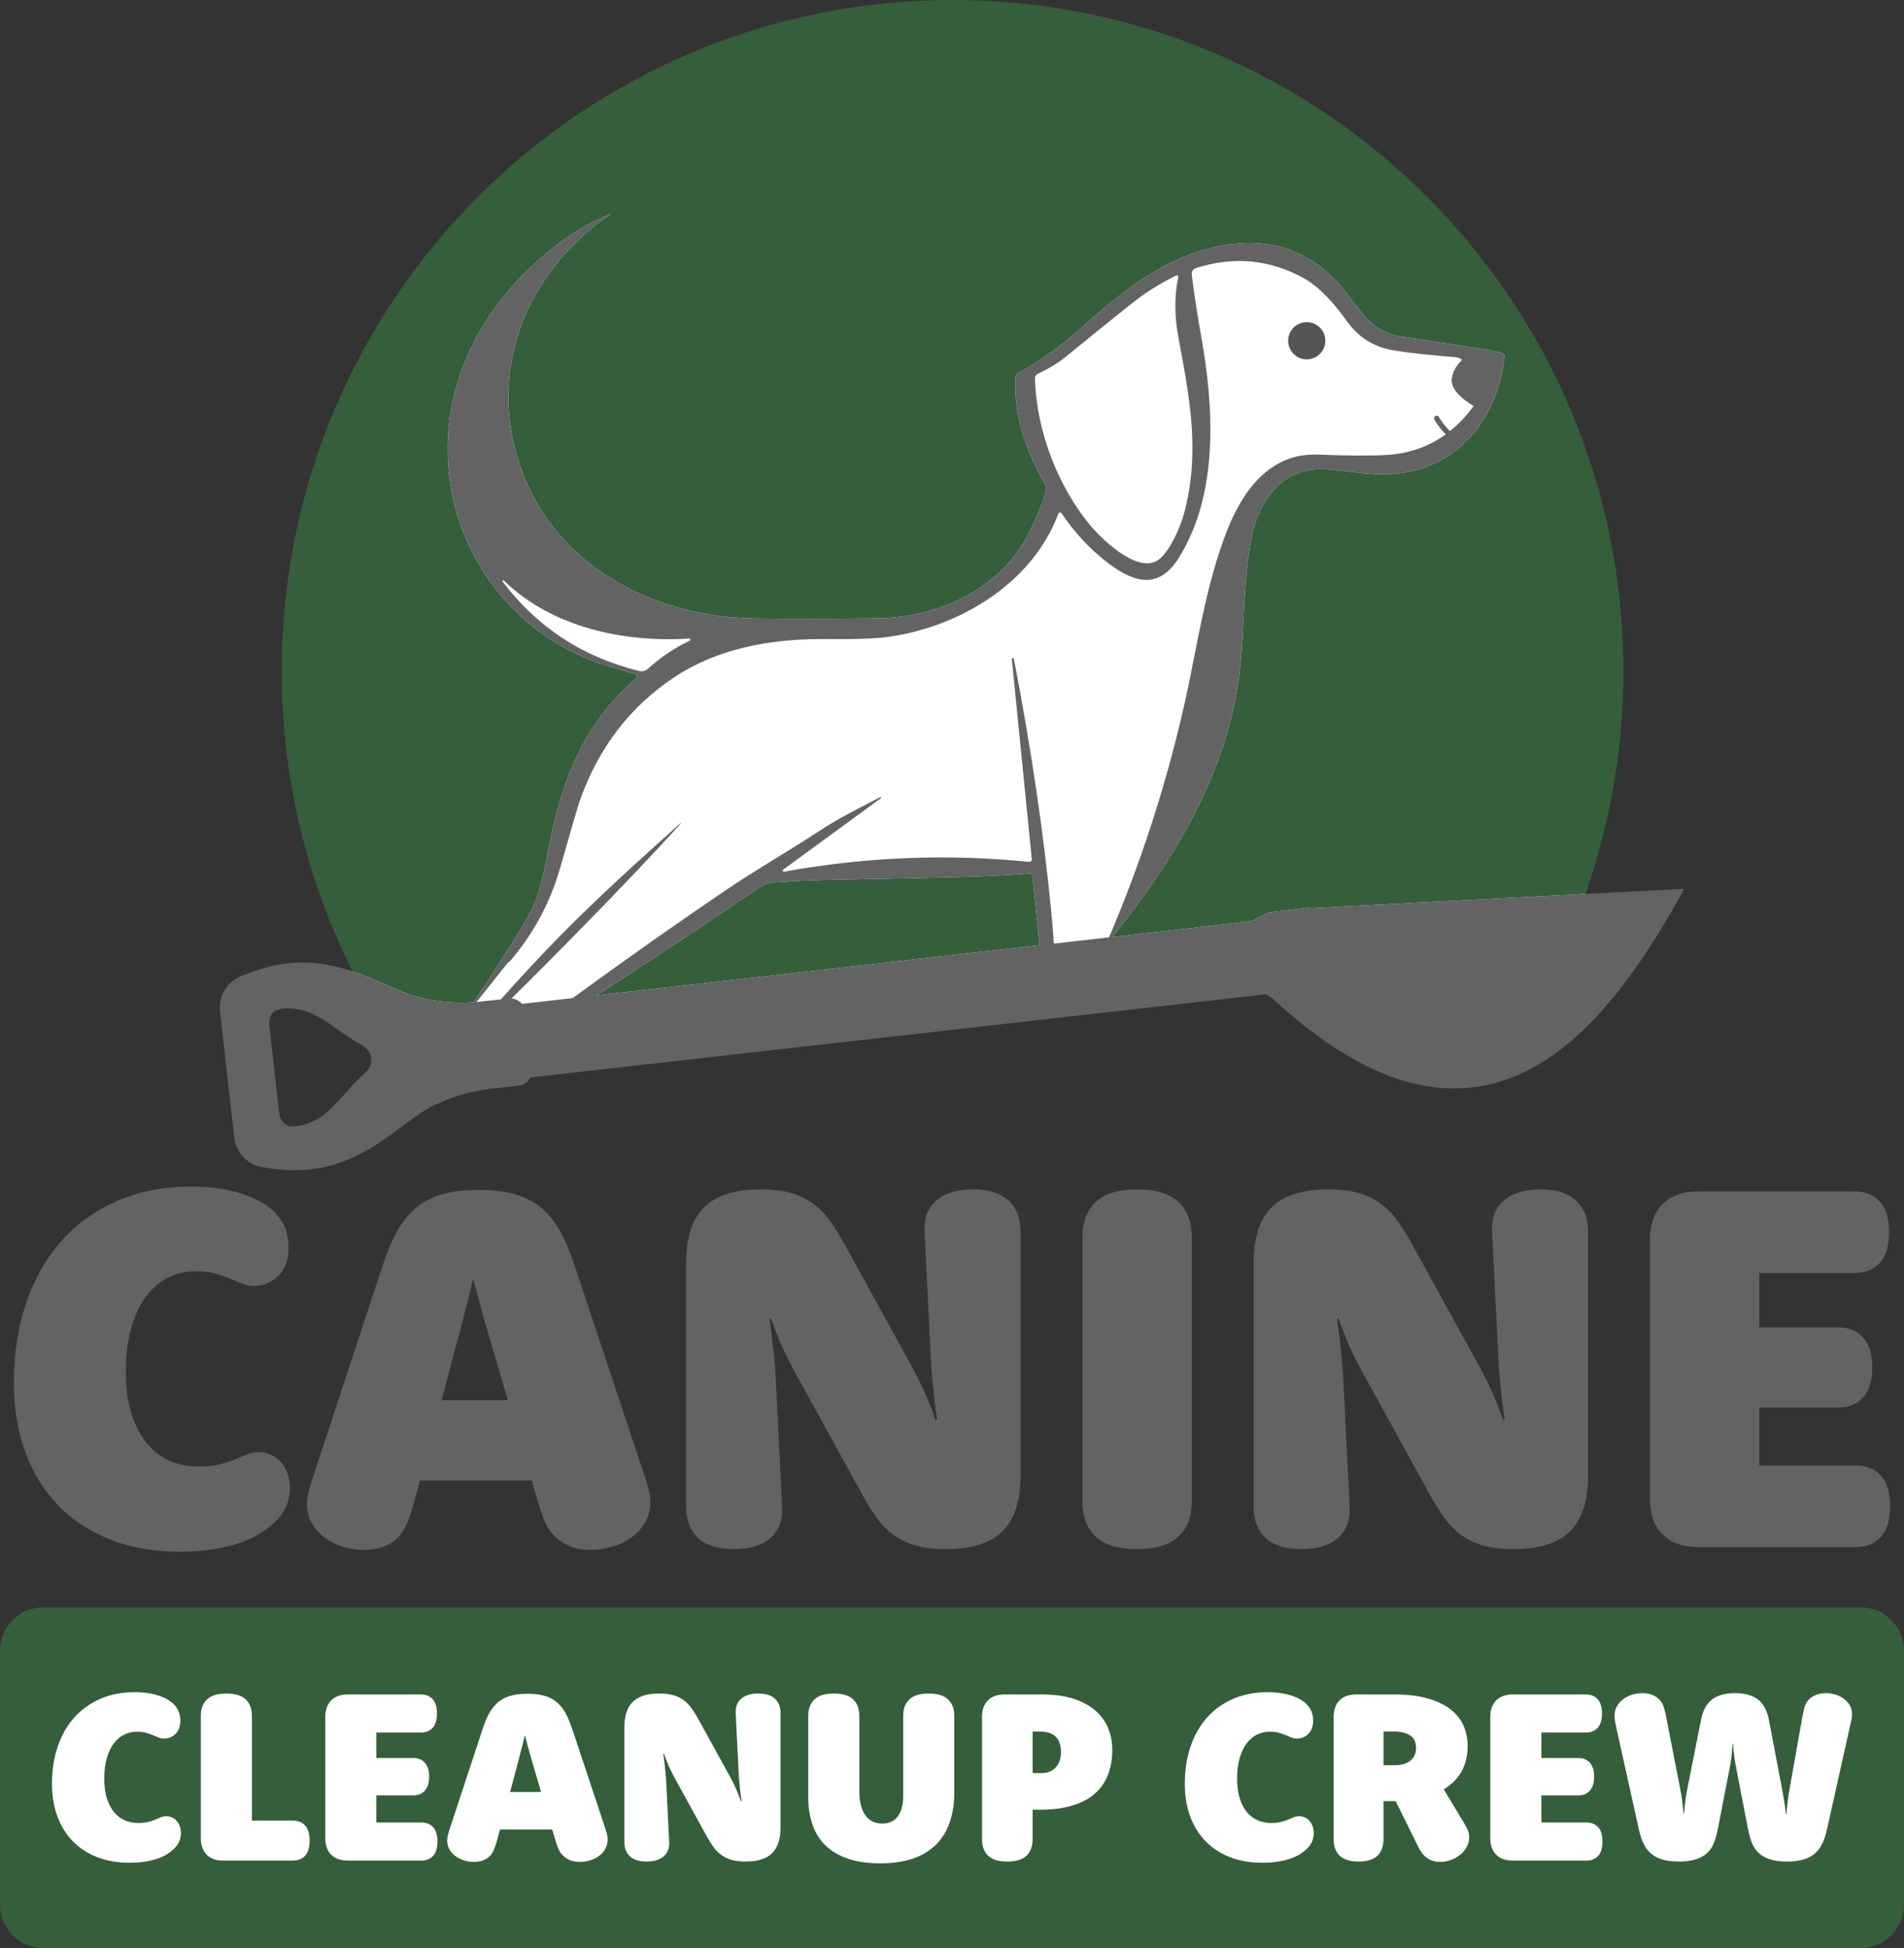 <?xml version="1.0" encoding="UTF-8"?>
<!DOCTYPE svg PUBLIC "-//W3C//DTD SVG 1.1//EN" "http://www.w3.org/Graphics/SVG/1.1/DTD/svg11.dtd">
<svg version="1.1" xmlns="http://www.w3.org/2000/svg" xmlns:xlink="http://www.w3.org/1999/xlink" x="0" y="0" width="526.399" height="538.468" viewBox="0, 0, 526.399, 538.468">
  <rect x="0" y="0" width="526.399" height="538.468" fill="#333333" stroke="none"/>
  <g id="Layer_1">
    <path d="M514.399,538.468 L12,538.468 C5.4,538.468 -0,533.068 -0,526.468 L-0,456.236 C-0,449.636 5.4,444.236 12,444.236 L514.399,444.236 C520.999,444.236 526.399,449.636 526.399,456.236 L526.399,526.468 C526.399,533.068 520.999,538.468 514.399,538.468" fill="#355E3B"/>
    <path d="M3.843,382.155 C3.843,374.024 4.995,366.619 7.302,359.939 C9.608,353.258 12.888,347.553 17.144,342.821 C21.399,338.091 26.546,334.43 32.585,331.838 C38.623,329.247 45.375,327.951 52.84,327.951 C55.836,327.951 58.557,328.154 61.006,328.557 C63.454,328.962 65.63,329.497 67.532,330.162 C69.433,330.828 71.062,331.566 72.417,332.373 C73.772,333.182 74.878,334.014 75.734,334.87 C77.207,336.343 78.253,337.877 78.872,339.47 C79.489,341.063 79.799,342.929 79.799,345.068 C79.799,346.59 79.56,347.981 79.086,349.24 C78.61,350.501 77.944,351.583 77.089,352.485 C76.233,353.389 75.21,354.102 74.022,354.625 C72.833,355.149 71.549,355.41 70.171,355.41 C68.982,355.41 67.876,355.196 66.855,354.768 C65.831,354.34 64.738,353.876 63.574,353.377 C62.408,352.877 61.065,352.414 59.544,351.986 C58.022,351.559 56.167,351.345 53.981,351.345 C51.508,351.345 49.119,351.88 46.813,352.949 C44.507,354.019 42.463,355.684 40.68,357.941 C38.897,360.2 37.47,363.089 36.401,366.607 C35.331,370.126 34.796,374.334 34.796,379.23 C34.796,383.605 35.306,387.421 36.329,390.678 C37.351,393.935 38.754,396.657 40.537,398.844 C42.32,401.031 44.435,402.659 46.885,403.729 C49.333,404.799 51.984,405.334 54.837,405.334 C57.166,405.334 59.127,405.132 60.721,404.727 C62.313,404.324 63.716,403.871 64.929,403.373 C66.141,402.873 67.246,402.41 68.245,401.982 C69.244,401.554 70.337,401.34 71.526,401.34 C72.714,401.34 73.831,401.578 74.878,402.053 C75.923,402.529 76.839,403.207 77.624,404.085 C78.408,404.966 79.026,406 79.478,407.188 C79.929,408.377 80.155,409.684 80.155,411.111 C80.155,413.061 79.822,414.784 79.157,416.282 C78.491,417.779 77.469,419.218 76.09,420.597 C75.139,421.548 73.915,422.522 72.417,423.52 C70.92,424.519 69.101,425.411 66.962,426.195 C64.822,426.979 62.326,427.621 59.473,428.121 C56.62,428.62 53.339,428.87 49.631,428.87 C42.688,428.87 36.401,427.787 30.766,425.624 C25.132,423.461 20.318,420.359 16.324,416.317 C12.33,412.276 9.251,407.367 7.088,401.589 C4.924,395.812 3.843,389.335 3.843,382.155" fill="#636363"/>
    <path d="M140.405,387.004 L134.831,368.033 C134.259,366.132 133.746,364.314 133.294,362.577 C132.842,360.842 132.425,359.332 132.044,358.048 C131.615,356.528 131.258,355.124 130.973,353.84 L130.686,353.84 C130.401,355.124 130.069,356.528 129.69,358.048 C129.358,359.332 128.978,360.829 128.551,362.541 C128.124,364.253 127.65,366.084 127.129,368.033 L122.076,387.004 z M114.319,415.747 C113.795,417.6 113.213,419.337 112.571,420.953 C111.929,422.57 111.061,423.925 109.968,425.018 C108.922,426.064 107.602,426.884 106.01,427.479 C104.416,428.073 102.574,428.37 100.482,428.37 C98.628,428.37 96.774,428.085 94.92,427.514 C93.065,426.944 91.389,426.123 89.891,425.054 C88.394,423.984 87.181,422.664 86.254,421.096 C85.327,419.527 84.863,417.768 84.863,415.818 C84.863,414.772 84.981,413.714 85.219,412.644 C85.456,411.574 85.884,410.136 86.501,408.329 L105.656,350.203 C106.274,348.302 106.892,346.59 107.511,345.068 C108.128,343.547 108.77,342.168 109.437,340.931 C110.102,339.696 110.803,338.577 111.541,337.58 C112.277,336.581 113.074,335.654 113.93,334.798 C115.831,332.897 118.256,331.435 121.204,330.412 C124.153,329.39 127.861,328.878 132.332,328.878 C136.8,328.878 140.509,329.39 143.457,330.412 C146.406,331.435 148.831,332.897 150.733,334.798 C151.589,335.654 152.385,336.581 153.123,337.58 C153.859,338.577 154.56,339.696 155.226,340.931 C155.892,342.168 156.521,343.547 157.116,345.068 C157.71,346.59 158.34,348.302 159.006,350.203 L178.148,407.759 C178.767,409.566 179.194,411.004 179.433,412.074 C179.671,413.143 179.79,414.154 179.79,415.105 C179.79,417.34 179.279,419.289 178.257,420.953 C177.234,422.617 175.939,423.996 174.37,425.09 C172.801,426.184 171.041,427.004 169.092,427.55 C167.142,428.096 165.241,428.37 163.387,428.37 C161.152,428.37 159.215,428.037 157.574,427.372 C155.934,426.706 154.519,425.78 153.331,424.59 C152.237,423.497 151.357,422.189 150.692,420.668 C150.026,419.146 149.431,417.483 148.909,415.675 L146.98,409.185 L116.098,409.185 z" fill="#636363"/>
    <path d="M189.704,348.847 C189.704,342.001 191.368,336.937 194.697,333.656 C198.024,330.375 203.23,328.735 210.316,328.735 C213.596,328.735 216.389,329.068 218.696,329.733 C221.001,330.399 223.034,331.373 224.794,332.658 C226.552,333.942 228.121,335.546 229.501,337.472 C230.879,339.398 232.258,341.62 233.637,344.14 L252.466,378.373 C253.416,380.133 254.284,381.858 255.069,383.544 C255.853,385.233 256.507,386.743 257.03,388.073 C257.648,389.643 258.218,391.14 258.742,392.566 L259.099,392.424 C258.813,390.76 258.575,388.977 258.385,387.075 C258.195,385.411 257.993,383.533 257.779,381.441 C257.565,379.349 257.411,377.115 257.316,374.736 L255.604,340.289 C255.413,336.723 256.483,333.905 258.813,331.837 C261.143,329.769 264.542,328.735 269.012,328.735 C273.337,328.735 276.608,329.758 278.818,331.801 C281.029,333.847 282.136,336.676 282.136,340.289 L282.136,408.043 C282.136,414.89 280.471,419.954 277.142,423.234 C273.814,426.515 268.608,428.155 261.524,428.155 C258.243,428.155 255.449,427.822 253.144,427.157 C250.837,426.491 248.804,425.516 247.046,424.233 C245.286,422.949 243.717,421.344 242.339,419.419 C240.959,417.493 239.58,415.271 238.202,412.75 L219.373,378.516 C218.421,376.758 217.555,375.046 216.77,373.382 C215.986,371.718 215.331,370.196 214.809,368.817 C214.19,367.248 213.62,365.75 213.097,364.324 L212.74,364.467 C212.978,366.131 213.215,367.914 213.454,369.815 C213.643,371.48 213.846,373.37 214.06,375.485 C214.274,377.602 214.428,379.825 214.524,382.154 L216.235,416.602 C216.424,420.168 215.355,422.985 213.026,425.053 C210.696,427.121 207.296,428.155 202.827,428.155 C198.5,428.155 195.231,427.133 193.021,425.089 C190.81,423.045 189.704,420.216 189.704,416.602 z" fill="#636363"/>
    <path d="M299.252,342.001 C299.252,337.77 300.488,334.5 302.961,332.194 C305.432,329.888 309.237,328.735 314.372,328.735 C319.554,328.735 323.369,329.888 325.819,332.194 C328.267,334.5 329.492,337.77 329.492,342.001 L329.492,414.89 C329.492,419.122 328.255,422.391 325.783,424.697 C323.31,427.003 319.482,428.156 314.301,428.156 C309.166,428.156 305.374,427.003 302.925,424.697 C300.476,422.391 299.252,419.122 299.252,414.89 z" fill="#636363"/>
    <path d="M346.608,348.847 C346.608,342.001 348.272,336.937 351.601,333.656 C354.928,330.375 360.135,328.735 367.219,328.735 C370.5,328.735 373.293,329.068 375.599,329.733 C377.906,330.399 379.938,331.373 381.698,332.658 C383.456,333.942 385.025,335.546 386.405,337.472 C387.783,339.398 389.162,341.62 390.541,344.14 L409.37,378.373 C410.32,380.133 411.188,381.858 411.973,383.544 C412.758,385.233 413.41,386.743 413.934,388.073 C414.552,389.643 415.122,391.14 415.646,392.566 L416.003,392.424 C415.717,390.76 415.479,388.977 415.289,387.075 C415.099,385.411 414.897,383.533 414.683,381.441 C414.469,379.349 414.314,377.115 414.219,374.736 L412.508,340.289 C412.318,336.723 413.387,333.905 415.717,331.837 C418.046,329.769 421.447,328.735 425.916,328.735 C430.242,328.735 433.512,329.758 435.722,331.801 C437.934,333.847 439.039,336.676 439.039,340.289 L439.039,408.043 C439.039,414.89 437.374,419.954 434.047,423.234 C430.718,426.515 425.512,428.155 418.427,428.155 C415.147,428.155 412.353,427.822 410.047,427.157 C407.741,426.491 405.708,425.516 403.95,424.233 C402.19,422.949 400.62,421.344 399.243,419.419 C397.863,417.493 396.484,415.271 395.106,412.75 L376.277,378.516 C375.325,376.758 374.459,375.046 373.674,373.382 C372.89,371.718 372.235,370.196 371.713,368.817 C371.094,367.248 370.523,365.75 370.001,364.324 L369.645,364.467 C369.882,366.131 370.119,367.914 370.358,369.815 C370.547,371.48 370.75,373.37 370.964,375.485 C371.178,377.602 371.332,379.825 371.427,382.154 L373.139,416.602 C373.329,420.168 372.259,422.985 369.93,425.053 C367.6,427.121 364.2,428.155 359.731,428.155 C355.404,428.155 352.136,427.133 349.924,425.089 C347.714,423.045 346.608,420.216 346.608,416.602 z" fill="#636363"/>
    <path d="M486.396,405.048 L513.141,405.048 C515.994,405.048 518.276,405.975 519.988,407.83 C521.7,409.684 522.556,412.514 522.556,416.317 C522.556,420.121 521.7,422.95 519.988,424.804 C518.276,426.658 515.994,427.585 513.141,427.585 L469.422,427.585 C465.237,427.585 461.98,426.421 459.651,424.091 C457.321,421.762 456.156,418.504 456.156,414.32 L456.156,342.572 C456.156,338.388 457.321,335.13 459.651,332.801 C461.98,330.471 465.237,329.305 469.422,329.305 L512.785,329.305 C515.684,329.305 517.991,330.233 519.702,332.087 C521.414,333.942 522.27,336.771 522.27,340.575 C522.27,344.379 521.414,347.208 519.702,349.062 C517.991,350.916 515.684,351.844 512.785,351.844 L486.396,351.844 L486.396,366.892 L508.434,366.892 C511.191,366.892 513.414,367.831 515.102,369.709 C516.79,371.588 517.634,374.334 517.634,377.946 C517.634,381.561 516.79,384.306 515.102,386.184 C513.414,388.063 511.191,389.001 508.434,389.001 L486.396,389.001 z" fill="#636363"/>
    <path d="M14.371,493.018 C14.371,489.22 14.909,485.761 15.987,482.64 C17.064,479.52 18.596,476.855 20.585,474.644 C22.572,472.434 24.976,470.725 27.797,469.514 C30.617,468.304 33.771,467.699 37.259,467.699 C38.658,467.699 39.929,467.793 41.073,467.981 C42.217,468.17 43.233,468.421 44.121,468.731 C45.009,469.043 45.77,469.386 46.403,469.764 C47.036,470.141 47.553,470.53 47.953,470.929 C48.641,471.618 49.13,472.334 49.419,473.078 C49.707,473.823 49.851,474.695 49.851,475.694 C49.851,476.405 49.74,477.055 49.519,477.643 C49.296,478.232 48.985,478.737 48.586,479.158 C48.186,479.581 47.708,479.914 47.153,480.158 C46.598,480.403 45.998,480.525 45.354,480.525 C44.799,480.525 44.282,480.425 43.805,480.225 C43.327,480.025 42.816,479.808 42.272,479.575 C41.728,479.342 41.101,479.125 40.39,478.925 C39.679,478.726 38.813,478.626 37.791,478.626 C36.637,478.626 35.52,478.875 34.443,479.375 C33.366,479.875 32.411,480.653 31.578,481.707 C30.745,482.762 30.079,484.112 29.579,485.755 C29.079,487.399 28.83,489.364 28.83,491.651 C28.83,493.696 29.068,495.477 29.546,496.999 C30.023,498.52 30.679,499.792 31.512,500.814 C32.344,501.835 33.333,502.596 34.476,503.095 C35.62,503.595 36.859,503.845 38.191,503.845 C39.279,503.845 40.195,503.75 40.94,503.562 C41.683,503.374 42.339,503.162 42.905,502.929 C43.472,502.695 43.988,502.479 44.455,502.279 C44.921,502.079 45.432,501.979 45.987,501.979 C46.542,501.979 47.064,502.091 47.553,502.312 C48.041,502.535 48.469,502.851 48.835,503.262 C49.202,503.673 49.49,504.157 49.702,504.711 C49.912,505.267 50.018,505.877 50.018,506.544 C50.018,507.455 49.863,508.259 49.552,508.959 C49.24,509.658 48.763,510.331 48.119,510.974 C47.675,511.419 47.103,511.874 46.403,512.34 C45.704,512.806 44.854,513.223 43.855,513.589 C42.855,513.956 41.689,514.256 40.357,514.489 C39.024,514.722 37.492,514.839 35.759,514.839 C32.516,514.839 29.579,514.333 26.948,513.323 C24.316,512.312 22.067,510.864 20.201,508.975 C18.336,507.088 16.897,504.794 15.887,502.096 C14.876,499.397 14.371,496.372 14.371,493.018" fill="#FFFFFF"/>
    <path d="M80.934,503.179 C82.377,503.179 83.515,503.629 84.348,504.528 C85.181,505.428 85.598,506.821 85.598,508.709 C85.598,510.597 85.187,511.991 84.365,512.89 C83.543,513.79 82.4,514.239 80.934,514.239 L61.711,514.239 C59.756,514.239 58.235,513.696 57.147,512.607 C56.059,511.519 55.515,509.998 55.515,508.043 L55.515,474.261 C55.515,472.285 56.092,470.758 57.247,469.68 C58.401,468.603 60.179,468.065 62.577,468.065 C64.998,468.065 66.78,468.603 67.924,469.68 C69.068,470.758 69.64,472.285 69.64,474.261 L69.64,503.179 z" fill="#FFFFFF"/>
    <path d="M104.054,503.712 L116.547,503.712 C117.879,503.712 118.946,504.144 119.745,505.011 C120.545,505.877 120.945,507.199 120.945,508.975 C120.945,510.752 120.545,512.074 119.745,512.939 C118.946,513.806 117.879,514.239 116.547,514.239 L96.125,514.239 C94.17,514.239 92.649,513.695 91.561,512.607 C90.473,511.519 89.928,509.997 89.928,508.043 L89.928,474.527 C89.928,472.574 90.473,471.052 91.561,469.964 C92.649,468.875 94.17,468.331 96.125,468.331 L116.381,468.331 C117.735,468.331 118.812,468.764 119.612,469.631 C120.411,470.497 120.812,471.818 120.812,473.595 C120.812,475.372 120.411,476.694 119.612,477.559 C118.812,478.426 117.735,478.859 116.381,478.859 L104.054,478.859 L104.054,485.888 L114.348,485.888 C115.636,485.888 116.675,486.327 117.463,487.204 C118.251,488.082 118.646,489.364 118.646,491.052 C118.646,492.74 118.251,494.023 117.463,494.9 C116.675,495.777 115.636,496.216 114.348,496.216 L104.054,496.216 z" fill="#FFFFFF"/>
    <path d="M149.588,495.283 L146.984,486.421 C146.717,485.533 146.478,484.684 146.267,483.872 C146.055,483.062 145.861,482.357 145.682,481.757 C145.482,481.047 145.316,480.391 145.182,479.791 L145.049,479.791 C144.915,480.391 144.76,481.047 144.583,481.757 C144.428,482.357 144.25,483.056 144.051,483.856 C143.851,484.655 143.63,485.51 143.386,486.421 L141.026,495.283 z M137.403,508.709 C137.158,509.575 136.887,510.386 136.586,511.14 C136.287,511.896 135.881,512.529 135.371,513.039 C134.882,513.528 134.265,513.912 133.522,514.189 C132.777,514.466 131.917,514.605 130.94,514.605 C130.074,514.605 129.207,514.472 128.341,514.206 C127.475,513.939 126.692,513.556 125.992,513.056 C125.293,512.556 124.727,511.941 124.293,511.207 C123.86,510.475 123.643,509.653 123.643,508.742 C123.643,508.254 123.699,507.759 123.81,507.259 C123.921,506.76 124.121,506.088 124.409,505.244 L133.357,478.092 C133.645,477.204 133.934,476.405 134.223,475.694 C134.511,474.983 134.811,474.339 135.122,473.762 C135.433,473.184 135.76,472.662 136.105,472.196 C136.449,471.729 136.821,471.296 137.221,470.896 C138.109,470.008 139.242,469.325 140.619,468.847 C141.997,468.37 143.729,468.131 145.817,468.131 C147.904,468.131 149.637,468.37 151.014,468.847 C152.391,469.325 153.524,470.008 154.413,470.896 C154.812,471.296 155.184,471.729 155.529,472.196 C155.873,472.662 156.2,473.184 156.511,473.762 C156.822,474.339 157.116,474.983 157.394,475.694 C157.672,476.405 157.966,477.204 158.277,478.092 L167.218,504.978 C167.507,505.821 167.707,506.493 167.819,506.993 C167.93,507.493 167.986,507.965 167.986,508.409 C167.986,509.453 167.747,510.363 167.269,511.14 C166.792,511.918 166.187,512.563 165.454,513.073 C164.721,513.584 163.899,513.967 162.988,514.222 C162.078,514.477 161.189,514.605 160.323,514.605 C159.279,514.605 158.374,514.449 157.608,514.139 C156.842,513.828 156.181,513.395 155.626,512.84 C155.115,512.329 154.704,511.719 154.393,511.007 C154.082,510.297 153.805,509.519 153.561,508.676 L152.659,505.644 L138.234,505.644 z" fill="#FFFFFF"/>
    <path d="M172.616,477.459 C172.616,474.261 173.393,471.896 174.948,470.363 C176.502,468.831 178.934,468.065 182.244,468.065 C183.776,468.065 185.081,468.22 186.159,468.531 C187.236,468.842 188.185,469.297 189.007,469.897 C189.829,470.497 190.561,471.246 191.206,472.145 C191.85,473.045 192.494,474.084 193.138,475.261 L201.933,491.252 C202.377,492.074 202.783,492.879 203.149,493.667 C203.516,494.456 203.821,495.161 204.065,495.782 C204.354,496.516 204.62,497.215 204.865,497.882 L205.032,497.815 C204.898,497.038 204.787,496.204 204.698,495.316 C204.609,494.539 204.515,493.662 204.415,492.685 C204.315,491.707 204.243,490.664 204.199,489.553 L203.399,473.462 C203.31,471.796 203.81,470.48 204.898,469.514 C205.986,468.547 207.574,468.065 209.662,468.065 C211.683,468.065 213.21,468.542 214.243,469.497 C215.276,470.453 215.792,471.774 215.792,473.462 L215.792,505.111 C215.792,508.309 215.014,510.674 213.46,512.207 C211.905,513.74 209.473,514.505 206.164,514.505 C204.632,514.505 203.326,514.349 202.249,514.039 C201.172,513.728 200.223,513.272 199.401,512.673 C198.579,512.074 197.846,511.324 197.203,510.424 C196.558,509.525 195.914,508.487 195.27,507.309 L186.475,491.318 C186.03,490.497 185.625,489.697 185.259,488.92 C184.893,488.143 184.587,487.432 184.343,486.787 C184.054,486.055 183.787,485.355 183.543,484.689 L183.377,484.755 C183.488,485.533 183.598,486.366 183.71,487.254 C183.799,488.031 183.893,488.914 183.993,489.903 C184.093,490.891 184.165,491.929 184.21,493.018 L185.009,509.108 C185.098,510.774 184.598,512.09 183.51,513.056 C182.421,514.022 180.833,514.505 178.746,514.505 C176.725,514.505 175.198,514.028 174.165,513.073 C173.132,512.118 172.616,510.797 172.616,509.108 z" fill="#FFFFFF"/>
    <path d="M223.455,474.261 C223.455,472.284 224.032,470.758 225.187,469.68 C226.342,468.603 228.119,468.064 230.518,468.064 C232.938,468.064 234.721,468.603 235.865,469.68 C237.009,470.758 237.581,472.284 237.581,474.261 L237.581,494.983 C237.581,496.582 237.736,497.948 238.047,499.08 C238.358,500.213 238.797,501.146 239.363,501.879 C239.929,502.612 240.601,503.151 241.378,503.495 C242.156,503.84 242.999,504.011 243.91,504.011 C244.777,504.011 245.565,503.861 246.276,503.561 C246.986,503.262 247.597,502.795 248.108,502.162 C248.619,501.529 249.013,500.736 249.291,499.781 C249.568,498.825 249.707,497.681 249.707,496.349 L249.707,474.261 C249.707,472.284 250.279,470.758 251.423,469.68 C252.567,468.603 254.349,468.064 256.77,468.064 C259.168,468.064 260.945,468.603 262.101,469.68 C263.255,470.758 263.833,472.284 263.833,474.261 L263.833,495.283 C263.833,498.481 263.399,501.307 262.534,503.761 C261.667,506.215 260.379,508.275 258.669,509.941 C256.958,511.607 254.826,512.868 252.272,513.722 C249.718,514.577 246.753,515.005 243.377,515.005 C240.046,515.005 237.136,514.6 234.649,513.789 C232.161,512.978 230.085,511.796 228.419,510.241 C226.753,508.687 225.509,506.765 224.688,504.477 C223.866,502.19 223.455,499.58 223.455,496.649 z" fill="#FFFFFF"/>
    <path d="M288.086,490.052 C289.618,490.052 290.873,489.541 291.85,488.52 C292.827,487.499 293.316,486.066 293.316,484.222 C293.316,482.357 292.838,480.952 291.884,480.008 C290.929,479.064 289.496,478.591 287.586,478.591 L285.488,478.591 L285.488,490.052 z M285.488,508.308 C285.488,510.286 284.926,511.813 283.805,512.89 C282.683,513.967 280.912,514.505 278.492,514.505 C276.07,514.505 274.298,513.967 273.177,512.89 C272.056,511.813 271.495,510.286 271.495,508.308 L271.495,474.527 C271.495,472.573 272.039,471.052 273.128,469.963 C274.216,468.875 275.737,468.331 277.692,468.331 L288.086,468.331 C291.351,468.331 294.194,468.709 296.615,469.463 C299.035,470.219 301.057,471.279 302.677,472.645 C304.299,474.011 305.51,475.633 306.309,477.509 C307.109,479.387 307.508,481.435 307.508,483.655 C307.508,486.232 307.109,488.537 306.309,490.569 C305.51,492.601 304.294,494.333 302.661,495.766 C301.029,497.199 298.951,498.292 296.431,499.047 C293.91,499.802 290.939,500.18 287.52,500.18 L285.488,500.18 z" fill="#FFFFFF"/>
    <path d="M327.564,493.018 C327.564,489.22 328.102,485.761 329.179,482.64 C330.257,479.52 331.789,476.855 333.777,474.644 C335.765,472.434 338.169,470.725 340.99,469.514 C343.81,468.304 346.964,467.699 350.451,467.699 C351.851,467.699 353.122,467.793 354.266,467.981 C355.41,468.17 356.426,468.421 357.314,468.731 C358.202,469.043 358.963,469.386 359.597,469.764 C360.229,470.141 360.746,470.53 361.145,470.929 C361.833,471.618 362.322,472.334 362.611,473.078 C362.9,473.823 363.044,474.695 363.044,475.694 C363.044,476.405 362.933,477.055 362.711,477.643 C362.489,478.232 362.179,478.737 361.779,479.158 C361.378,479.581 360.901,479.914 360.346,480.158 C359.791,480.403 359.19,480.525 358.547,480.525 C357.992,480.525 357.475,480.425 356.998,480.225 C356.52,480.025 356.009,479.808 355.465,479.575 C354.921,479.342 354.294,479.125 353.583,478.925 C352.872,478.726 352.006,478.626 350.984,478.626 C349.829,478.626 348.713,478.875 347.636,479.375 C346.559,479.875 345.604,480.653 344.771,481.707 C343.939,482.762 343.272,484.112 342.772,485.755 C342.273,487.399 342.023,489.364 342.023,491.651 C342.023,493.696 342.262,495.477 342.739,496.999 C343.217,498.52 343.872,499.792 344.704,500.814 C345.538,501.835 346.525,502.596 347.67,503.095 C348.813,503.595 350.052,503.845 351.385,503.845 C352.472,503.845 353.388,503.75 354.133,503.562 C354.876,503.374 355.532,503.162 356.099,502.929 C356.665,502.695 357.181,502.479 357.647,502.279 C358.113,502.079 358.624,501.979 359.18,501.979 C359.735,501.979 360.257,502.091 360.746,502.312 C361.234,502.535 361.662,502.851 362.028,503.262 C362.394,503.673 362.683,504.157 362.895,504.711 C363.105,505.267 363.211,505.877 363.211,506.544 C363.211,507.455 363.056,508.259 362.745,508.959 C362.434,509.658 361.956,510.331 361.312,510.974 C360.868,511.419 360.296,511.874 359.597,512.34 C358.896,512.806 358.047,513.223 357.048,513.589 C356.048,513.956 354.883,514.256 353.55,514.489 C352.217,514.722 350.684,514.839 348.952,514.839 C345.709,514.839 342.772,514.333 340.141,513.323 C337.508,512.312 335.259,510.864 333.394,508.975 C331.528,507.088 330.09,504.794 329.08,502.096 C328.069,499.397 327.564,496.372 327.564,493.018" fill="#FFFFFF"/>
    <path d="M385.565,487.887 C386.565,487.887 387.431,487.77 388.163,487.537 C388.897,487.304 389.513,486.976 390.013,486.554 C390.512,486.132 390.884,485.633 391.129,485.055 C391.373,484.478 391.495,483.834 391.495,483.123 C391.495,482.412 391.384,481.774 391.162,481.208 C390.939,480.641 390.568,480.164 390.046,479.775 C389.524,479.387 388.852,479.087 388.03,478.875 C387.208,478.665 386.198,478.559 384.999,478.559 L382.5,478.559 L382.5,487.887 z M382.5,508.309 C382.5,510.286 381.945,511.813 380.834,512.89 C379.723,513.968 377.98,514.505 375.604,514.505 C373.228,514.505 371.484,513.968 370.373,512.89 C369.262,511.813 368.708,510.286 368.708,508.309 L368.708,474.527 C368.708,472.574 369.252,471.052 370.34,469.964 C371.429,468.875 372.95,468.331 374.905,468.331 L385.565,468.331 C389.097,468.331 392.133,468.693 394.677,469.414 C397.219,470.136 399.313,471.129 400.957,472.395 C402.6,473.662 403.81,475.161 404.588,476.893 C405.366,478.626 405.754,480.502 405.754,482.523 C405.754,483.944 405.604,485.255 405.305,486.454 C405.005,487.654 404.571,488.748 404.005,489.736 C403.439,490.725 402.744,491.618 401.922,492.418 C401.101,493.217 400.179,493.929 399.158,494.55 L404.788,503.911 C405.343,504.822 405.715,505.555 405.904,506.11 C406.092,506.665 406.187,507.243 406.187,507.842 C406.187,508.775 405.959,509.653 405.504,510.475 C405.049,511.296 404.449,512.013 403.705,512.624 C402.961,513.234 402.111,513.717 401.157,514.073 C400.202,514.428 399.213,514.605 398.191,514.605 C397.259,514.605 396.426,514.456 395.693,514.156 C394.96,513.856 394.316,513.428 393.761,512.873 C393.538,512.651 393.344,512.435 393.178,512.223 C393.011,512.013 392.861,511.801 392.728,511.59 C392.595,511.38 392.472,511.158 392.362,510.925 C392.25,510.691 392.129,510.452 391.995,510.208 L385.865,497.815 L382.5,497.815 z" fill="#FFFFFF"/>
    <path d="M426.143,503.712 L438.636,503.712 C439.969,503.712 441.035,504.144 441.834,505.011 C442.633,505.877 443.034,507.199 443.034,508.975 C443.034,510.752 442.633,512.074 441.834,512.939 C441.035,513.806 439.969,514.239 438.636,514.239 L418.214,514.239 C416.26,514.239 414.738,513.695 413.65,512.607 C412.562,511.519 412.018,509.997 412.018,508.043 L412.018,474.527 C412.018,472.574 412.562,471.052 413.65,469.964 C414.738,468.875 416.26,468.331 418.214,468.331 L438.469,468.331 C439.824,468.331 440.901,468.764 441.701,469.631 C442.5,470.497 442.901,471.818 442.901,473.595 C442.901,475.372 442.5,476.694 441.701,477.559 C440.901,478.426 439.824,478.859 438.469,478.859 L426.143,478.859 L426.143,485.888 L436.437,485.888 C437.725,485.888 438.764,486.327 439.552,487.204 C440.34,488.082 440.735,489.364 440.735,491.052 C440.735,492.74 440.34,494.023 439.552,494.9 C438.764,495.777 437.725,496.216 436.437,496.216 L426.143,496.216 z" fill="#FFFFFF"/>
    <path d="M446.798,477.226 C446.621,476.382 446.503,475.755 446.448,475.344 C446.393,474.933 446.365,474.573 446.365,474.261 C446.365,473.24 446.598,472.334 447.064,471.546 C447.53,470.758 448.131,470.097 448.863,469.564 C449.597,469.031 450.418,468.631 451.329,468.365 C452.239,468.098 453.138,467.965 454.027,467.965 C455.027,467.965 455.92,468.114 456.709,468.414 C457.497,468.715 458.136,469.109 458.625,469.598 C459.268,470.241 459.718,470.98 459.974,471.812 C460.229,472.646 460.434,473.45 460.59,474.228 L464.568,494.65 C464.746,495.516 464.886,496.344 464.986,497.132 C465.086,497.921 465.17,498.626 465.237,499.248 C465.326,499.98 465.393,500.658 465.437,501.28 L465.57,501.28 C465.615,500.636 465.682,499.947 465.77,499.214 C465.837,498.592 465.925,497.882 466.036,497.082 C466.147,496.283 466.291,495.449 466.469,494.583 L470.296,475.294 C470.806,472.695 471.833,470.824 473.377,469.68 C474.92,468.537 477.013,467.965 479.657,467.965 C482.323,467.965 484.427,468.537 485.971,469.68 C487.514,470.824 488.541,472.718 489.052,475.361 L492.721,494.65 C492.877,495.495 493.021,496.316 493.154,497.115 C493.287,497.915 493.399,498.637 493.488,499.281 C493.576,500.014 493.666,500.725 493.755,501.413 L493.888,501.413 C493.933,500.725 493.999,500.014 494.088,499.281 C494.154,498.637 494.236,497.921 494.336,497.132 C494.436,496.344 494.563,495.538 494.718,494.717 L498.336,474.294 C498.491,473.45 498.68,472.623 498.902,471.812 C499.124,471.002 499.524,470.308 500.101,469.731 C500.679,469.153 501.372,468.715 502.184,468.414 C502.994,468.114 503.867,467.965 504.799,467.965 C505.665,467.965 506.531,468.093 507.398,468.347 C508.264,468.603 509.041,468.981 509.73,469.48 C510.418,469.98 510.973,470.586 511.395,471.297 C511.817,472.007 512.028,472.828 512.028,473.762 C512.028,473.939 512.022,474.117 512.012,474.294 C512,474.473 511.979,474.673 511.945,474.895 C511.912,475.116 511.862,475.372 511.795,475.66 C511.728,475.949 511.651,476.293 511.562,476.694 L505.138,505.477 C504.827,506.921 504.433,508.176 503.955,509.242 C503.478,510.308 502.873,511.207 502.14,511.941 C501.296,512.785 500.208,513.423 498.875,513.856 C497.542,514.289 495.921,514.505 494.01,514.505 C492.1,514.505 490.501,514.289 489.212,513.856 C487.924,513.423 486.858,512.785 486.014,511.941 C485.281,511.207 484.709,510.303 484.298,509.225 C483.887,508.148 483.537,506.877 483.249,505.411 L479.881,487.987 C479.747,487.321 479.635,486.633 479.547,485.922 C479.458,485.211 479.381,484.555 479.314,483.956 C479.224,483.245 479.168,482.557 479.147,481.891 L479.013,481.891 C478.968,482.557 478.913,483.245 478.846,483.956 C478.802,484.555 478.736,485.216 478.647,485.938 C478.558,486.66 478.447,487.365 478.315,488.053 L474.954,505.411 C474.665,506.877 474.315,508.148 473.904,509.225 C473.494,510.303 472.922,511.207 472.189,511.941 C471.345,512.785 470.278,513.423 468.991,513.856 C467.702,514.289 466.104,514.505 464.193,514.505 C462.284,514.505 460.662,514.289 459.33,513.856 C457.998,513.423 456.908,512.785 456.065,511.941 C455.332,511.207 454.727,510.308 454.249,509.242 C453.771,508.176 453.377,506.921 453.067,505.477 z" fill="#FFFFFF"/>
    <path d="M175.872,282.726 C231.151,276.273 286.4,267.704 341.983,264.264 C371.659,262.428 401.161,263.439 430.605,265.717 C442.277,241.432 448.819,214.215 448.819,185.47 C448.819,83.038 365.781,0 263.349,0 C160.917,0 77.879,83.038 77.879,185.47 C77.879,227.549 91.901,266.348 115.515,297.469 C134.417,288.915 155.014,285.161 175.872,282.726" fill="#355E3B"/>
    <path d="M164.855,275.121 C180.021,265.464 195,255.385 210.197,245.117 C211.293,244.382 212.67,243.959 214.329,243.849 C219.557,243.505 223.751,243.302 226.928,243.223 C256.917,242.503 271.786,242.566 284.463,241.408 C284.996,241.361 285.449,241.737 285.496,242.269 L287.39,261.238 C244.803,266.075 195.986,271.599 164.855,275.121 M362.251,251.018 C362.251,250.955 362.235,250.924 362.235,250.861 L359.7,251.143 L359.606,251.143 L359.606,251.159 L352.923,251.91 L351.67,252.051 C351.154,252.113 350.669,252.254 350.231,252.458 L347.022,254.117 L346.099,254.477 L345.128,254.712 C334.548,255.901 321.62,257.372 307.424,258.984 C325.501,236.884 340.558,211.357 343.078,182.433 C343.97,172.041 343.782,160.505 345.848,149.315 C347.82,138.484 354.488,128.749 366.899,129.719 C373.442,130.236 378.967,131.456 385.087,130.987 C393.742,130.314 400.863,126.917 406.419,120.798 C407.546,119.937 408.438,118.7 409.127,117.417 C409.425,116.979 409.738,116.556 410.035,116.102 C413.322,111.078 415.481,104.145 415.951,98.479 C415.982,98.103 415.763,97.759 415.419,97.634 C414.887,97.43 413.948,97.211 412.617,96.961 C410.317,96.522 401.927,95.223 387.45,93.048 C379.561,91.858 376.807,86.803 372.268,80.98 C362.658,68.678 349.918,64.593 334.031,68.725 C319.992,72.372 308.707,81.919 298.299,91.201 C293.025,95.896 287.531,99.778 281.818,102.861 C281.208,103.19 280.816,103.816 280.77,104.505 C280.175,114.6 283.775,125.008 288.846,133.71 C289.253,134.446 289.362,135.307 289.112,136.105 C288.313,138.766 286.952,142.131 285.027,146.2 C277.373,162.415 260.031,170.695 242.58,170.898 C231.123,171.039 219.87,171.055 208.851,170.945 C175.42,170.585 145.118,150.958 140.924,116.071 C138.201,93.314 149.829,72.2 168.674,59.272 C168.674,59.272 168.69,59.256 168.69,59.241 C168.674,59.209 168.658,59.178 168.627,59.194 C163.931,61.15 159.69,63.498 155.887,66.252 C137.199,79.791 124.412,99.7 123.786,122.394 C123.019,150.661 141.065,176.11 168.58,184.249 C172.806,185.501 175.185,186.205 175.717,186.346 C175.842,186.377 175.967,186.456 176.046,186.565 C176.28,186.847 176.249,187.269 175.967,187.504 C162.726,198.538 155.981,213.673 152.412,230.984 C150.769,238.919 150.174,242.816 148.123,248.78 C146.418,253.819 136.401,268.72 130.969,276.999 C130.797,277.015 130.641,277.031 130.437,277.031 C130.249,277.062 130.046,277.062 129.842,277.062 C129.545,277.093 129.248,277.109 128.919,277.109 C128.559,277.109 128.184,277.109 127.761,277.124 C127.448,277.124 127.135,277.124 126.806,277.109 C126.055,277.093 125.241,277.062 124.38,277.015 C123.895,276.968 123.41,276.937 122.893,276.89 C121.078,276.733 119.137,276.451 117.134,275.982 C117.04,275.951 116.961,275.935 116.867,275.919 C116.789,275.904 116.711,275.888 116.648,275.872 C116.32,275.794 115.991,275.716 115.678,275.606 C114.942,275.434 114.207,275.199 113.487,274.949 C113.017,274.808 112.563,274.636 112.109,274.448 C110.498,273.853 109.011,273.196 107.555,272.57 C107.07,272.351 106.585,272.147 106.099,271.928 C104.863,271.38 103.611,270.848 102.374,270.332 C100.793,269.674 99.166,269.033 97.46,268.469 C102.593,278.721 108.65,288.425 115.522,297.471 C134.413,288.91 155.01,285.154 175.873,282.728 C231.154,276.279 286.404,267.702 341.982,264.259 C371.657,262.428 401.161,263.445 430.601,265.714 C433.512,259.673 436.095,253.459 438.348,247.074 z" fill="#FFFFFF"/>
    <path d="M100.872,296.595 C98.665,298.583 96.771,300.696 95.112,302.558 C91.184,306.925 88.351,310.087 82.482,311.198 C81.636,311.37 80.807,311.37 79.978,311.245 C78.569,311.026 77.379,309.429 77.16,307.441 L74.468,283.573 C74.233,281.601 75.031,279.754 76.331,279.253 C77.129,278.924 77.958,278.752 78.804,278.737 C84.782,278.518 88.241,280.944 93.015,284.309 C95.081,285.764 97.397,287.392 99.996,288.848 C101.529,289.708 102.484,291.007 102.641,292.479 C102.813,293.95 102.171,295.405 100.872,296.595 M287.39,261.238 C244.803,266.075 195.986,271.6 164.855,275.121 C180.021,265.464 195,255.385 210.198,245.117 C211.293,244.382 212.67,243.959 214.329,243.85 C219.557,243.505 223.752,243.302 226.929,243.224 C256.917,242.504 271.786,242.566 284.464,241.408 C284.996,241.361 285.45,241.737 285.497,242.269 z M140.596,265.903 C140.674,265.949 140.768,265.934 140.815,265.856 C147.388,258.28 152.083,249.594 154.885,239.796 C158.094,228.589 159.878,222.485 160.222,221.499 C165.45,206.646 174.262,195.158 186.642,187.035 C196.847,180.352 208.585,177.534 221.044,176.783 C228.776,176.345 238.84,177.174 247.197,175.781 C266.402,172.604 285.575,160.725 292.602,141.974 C292.634,141.865 292.696,141.786 292.79,141.724 C293.025,141.567 293.338,141.63 293.494,141.865 C296.797,146.779 300.663,151.052 305.123,154.652 C312.464,160.599 319.914,163.698 325.846,154.276 C337.021,136.512 335.612,112.55 332.075,92.844 C331.089,87.429 330.228,81.794 329.477,75.91 C329.383,75.096 329.868,74.344 330.635,74.094 C341.059,70.776 350.967,71.684 360.326,76.817 C365.241,79.525 369.357,84.565 372.456,88.885 C375.602,93.236 379.765,95.865 384.961,96.773 C388.984,97.462 394.791,98.103 402.397,98.729 C403.07,98.776 403.696,99.042 404.197,99.449 C402.757,100.905 401.536,102.72 401.349,104.833 C401.114,107.666 404.26,110.311 407.39,112.221 C405.496,114.866 403.321,117.182 400.895,119.123 C399.142,117.605 397.858,115.289 397.827,115.242 C397.639,114.897 397.201,114.772 396.857,114.96 C396.512,115.148 396.371,115.586 396.559,115.93 C396.653,116.102 397.89,118.341 399.721,120.031 C395.166,123.333 389.735,125.368 383.381,125.744 C378.936,126.01 372.628,125.963 364.458,125.65 C351.092,125.102 343.579,135.604 339.212,146.717 C333.218,161.977 330.776,179.866 327.615,193.937 C322.575,216.413 315.563,238.121 306.626,259.063 C301.68,259.626 296.562,260.205 291.366,260.8 C291.194,258.265 290.99,255.635 290.724,252.833 C288.549,230.28 285.058,206.615 280.269,181.87 C280.269,181.854 280.253,181.839 280.222,181.839 L279.925,181.901 C279.815,181.917 279.737,182.026 279.737,182.136 L285.262,237.464 L285.262,237.605 C285.23,237.98 284.886,238.262 284.495,238.215 C261.972,235.93 239.403,236.822 216.771,240.923 C216.661,240.954 216.536,240.907 216.474,240.813 C216.364,240.672 216.395,240.469 216.536,240.359 L243.52,220.623 C243.598,220.576 243.629,220.466 243.566,220.388 C243.52,220.31 243.41,220.294 243.332,220.341 C237.728,223.268 231.734,226.163 226.162,229.888 C219.667,234.24 209.196,240.25 200.29,246.276 C187.487,254.962 173.479,264.823 158.329,275.857 C153.727,276.389 149.626,276.843 146.152,277.25 L144.54,277.422 L144.32,277.453 C144.086,277.187 143.835,276.952 143.554,276.749 C143.272,276.53 142.959,276.373 142.63,276.248 C142.255,276.092 141.848,275.998 141.425,275.966 C146.199,271.255 151.395,266.059 157.061,260.315 C170.208,246.964 180.616,236.04 188.27,227.556 C188.286,227.525 188.301,227.494 188.301,227.478 C188.286,227.447 188.27,227.447 188.254,227.462 C188.192,227.478 188.16,227.494 188.144,227.494 C177.22,237.307 165.825,247.512 155.12,258.39 C149.391,264.196 143.866,270.191 138.482,276.201 L132.864,276.827 C132.817,276.843 132.41,276.89 131.752,276.952 C135.446,272.288 140.517,265.903 140.596,265.903 M138.936,160.709 C138.874,160.631 138.874,160.521 138.952,160.443 L138.968,160.459 C139.062,160.365 139.202,160.365 139.296,160.459 C152.631,173.418 172.43,177.628 190.539,176.486 C190.665,176.47 190.79,176.548 190.852,176.674 C190.915,176.83 190.836,177.002 190.68,177.065 C186.486,179.068 182.619,181.666 179.114,184.859 C178.456,185.438 177.548,185.673 176.688,185.454 C161.052,181.588 148.468,173.34 138.936,160.709 M286.138,104.614 C286.123,104.051 286.451,103.534 286.968,103.3 C290.051,101.844 292.649,100.247 294.747,98.541 C301.007,93.408 307.033,88.525 312.855,83.907 C316.706,80.855 320.822,78.257 325.22,76.144 C325.298,76.097 325.392,76.097 325.47,76.113 C325.674,76.16 325.799,76.363 325.752,76.551 C324.672,81.794 324.688,87.366 325.799,93.267 C329.086,110.703 331.794,125.493 327.333,141.99 C326.222,146.075 323.42,152.085 320.665,154.433 C315.187,159.081 305.296,149.675 301.837,145.668 C292.696,135.025 286.498,119.186 286.138,104.614 M438.349,247.074 L362.251,251.018 C362.251,250.955 362.236,250.924 362.236,250.861 L359.7,251.143 L359.606,251.143 L359.606,251.159 L352.923,251.91 L351.671,252.051 C351.154,252.114 350.669,252.254 350.231,252.458 L347.022,254.117 L346.099,254.477 L345.129,254.712 C334.548,255.901 321.62,257.372 307.424,258.984 C325.502,236.885 340.559,211.357 343.078,182.433 C343.97,172.041 343.783,160.506 345.849,149.315 C347.821,138.484 354.488,128.749 366.9,129.719 C373.442,130.236 378.967,131.457 385.087,130.987 C393.742,130.314 400.863,126.918 406.42,120.798 C407.547,119.937 408.439,118.701 409.127,117.417 C409.425,116.979 409.738,116.556 410.035,116.102 C413.322,111.078 415.482,104.145 415.951,98.479 C415.983,98.103 415.764,97.759 415.419,97.634 C414.887,97.43 413.948,97.211 412.618,96.961 C410.317,96.522 401.928,95.223 387.45,93.048 C379.562,91.858 376.807,86.803 372.268,80.981 C362.658,68.679 349.918,64.593 334.032,68.725 C319.992,72.372 308.708,81.92 298.3,91.201 C293.025,95.896 287.531,99.778 281.819,102.861 C281.208,103.19 280.817,103.816 280.77,104.505 C280.175,114.6 283.775,125.008 288.846,133.71 C289.253,134.446 289.362,135.307 289.112,136.105 C288.314,138.766 286.952,142.131 285.027,146.2 C277.373,162.415 260.032,170.695 242.58,170.898 C231.123,171.039 219.87,171.055 208.851,170.945 C175.42,170.585 145.119,150.958 140.924,116.071 C138.201,93.314 149.83,72.2 168.674,59.272 C168.674,59.272 168.69,59.256 168.69,59.241 C168.674,59.209 168.658,59.178 168.627,59.194 C163.932,61.15 159.69,63.498 155.887,66.253 C137.199,79.791 124.412,99.7 123.786,122.394 C123.019,150.661 141.065,176.11 168.58,184.249 C172.806,185.501 175.185,186.205 175.717,186.346 C175.843,186.377 175.968,186.456 176.046,186.565 C176.281,186.847 176.249,187.27 175.968,187.504 C162.727,198.539 155.981,213.674 152.412,230.984 C150.769,238.919 150.174,242.817 148.124,248.78 C146.418,253.82 136.401,268.72 130.97,276.999 C130.798,277.015 130.641,277.031 130.438,277.031 C130.25,277.062 130.046,277.062 129.843,277.062 C129.546,277.093 129.248,277.109 128.919,277.109 C128.559,277.109 128.184,277.109 127.761,277.125 C127.448,277.125 127.135,277.125 126.807,277.109 C126.055,277.093 125.241,277.062 124.38,277.015 C123.895,276.968 123.41,276.937 122.894,276.89 C121.078,276.733 119.137,276.452 117.134,275.982 C117.04,275.951 116.962,275.935 116.868,275.919 C116.79,275.904 116.711,275.888 116.649,275.872 C116.32,275.794 115.991,275.716 115.678,275.606 C114.943,275.434 114.207,275.199 113.487,274.949 C113.018,274.808 112.564,274.636 112.11,274.448 C110.498,273.853 109.011,273.196 107.555,272.57 C107.07,272.351 106.585,272.147 106.1,271.928 C104.863,271.381 103.611,270.848 102.375,270.332 C100.794,269.674 99.166,269.033 97.46,268.469 C95.159,267.687 92.671,267.029 89.838,266.544 C83.687,265.496 77.113,266.059 70.9,268.219 C70.18,268.469 69.46,268.735 68.739,268.986 C68.051,269.252 67.362,269.518 66.705,269.784 C66.454,269.894 66.22,270.003 65.985,270.113 C65.281,270.457 64.639,270.895 64.06,271.396 C63.668,271.709 63.309,272.069 62.98,272.476 C62.667,272.852 62.37,273.259 62.103,273.697 C61.07,275.434 60.585,277.5 60.836,279.613 L61.133,282.337 L64.451,311.636 L64.764,314.359 C64.78,314.61 64.827,314.892 64.874,315.142 C65.03,315.909 65.281,316.644 65.609,317.333 C66.361,318.961 67.581,320.323 69.084,321.262 C69.507,321.543 69.96,321.778 70.446,321.982 C71.15,322.279 71.901,322.498 72.699,322.623 C73.404,322.717 74.155,322.842 74.938,322.936 C75.689,323.046 76.456,323.14 77.27,323.218 C83.734,323.907 90.198,323.015 95.942,320.589 C100.543,318.679 104.034,316.472 107.321,314.125 C108.432,313.342 109.512,312.528 110.607,311.714 C111.437,311.088 112.298,310.462 113.158,309.836 C113.612,309.523 114.051,309.194 114.505,308.881 C114.958,308.553 115.412,308.24 115.882,307.927 C117.51,306.8 119.231,305.861 120.922,305.078 C122.064,304.546 123.191,304.092 124.271,303.669 C127.026,302.668 129.577,302.01 131.549,301.588 C132.347,301.431 133.036,301.306 133.615,301.212 C133.912,301.165 134.163,301.118 134.397,301.087 C134.758,301.04 135.024,301.009 135.211,300.977 C135.384,300.962 135.493,300.946 135.509,300.946 L136.432,300.852 L143.319,300.054 C143.507,300.038 143.679,300.007 143.851,299.976 C144.023,299.929 144.195,299.882 144.352,299.819 C144.68,299.694 144.994,299.522 145.275,299.318 C145.839,298.927 146.293,298.411 146.605,297.8 L147.326,297.722 C184.122,293.574 295.607,280.959 348.04,275.043 L350.184,274.793 C350.403,274.996 350.638,275.184 350.873,275.34 C351.061,275.481 351.28,275.591 351.483,275.685 L351.499,275.7 C371.846,294.498 390.111,302.605 407.343,300.492 C409.894,300.179 412.398,299.647 414.887,298.88 C432.573,293.465 448.772,276.498 465.285,246.276 L465.629,245.665 z" fill="#636363"/>
    <path d="M359.876,99.126 C362.608,99.901 365.451,98.315 366.227,95.582 C367.002,92.85 365.416,90.007 362.683,89.231 C359.951,88.456 357.108,90.043 356.332,92.775 C355.557,95.507 357.144,98.351 359.876,99.126" fill="#555555"/>
  </g>
</svg>
